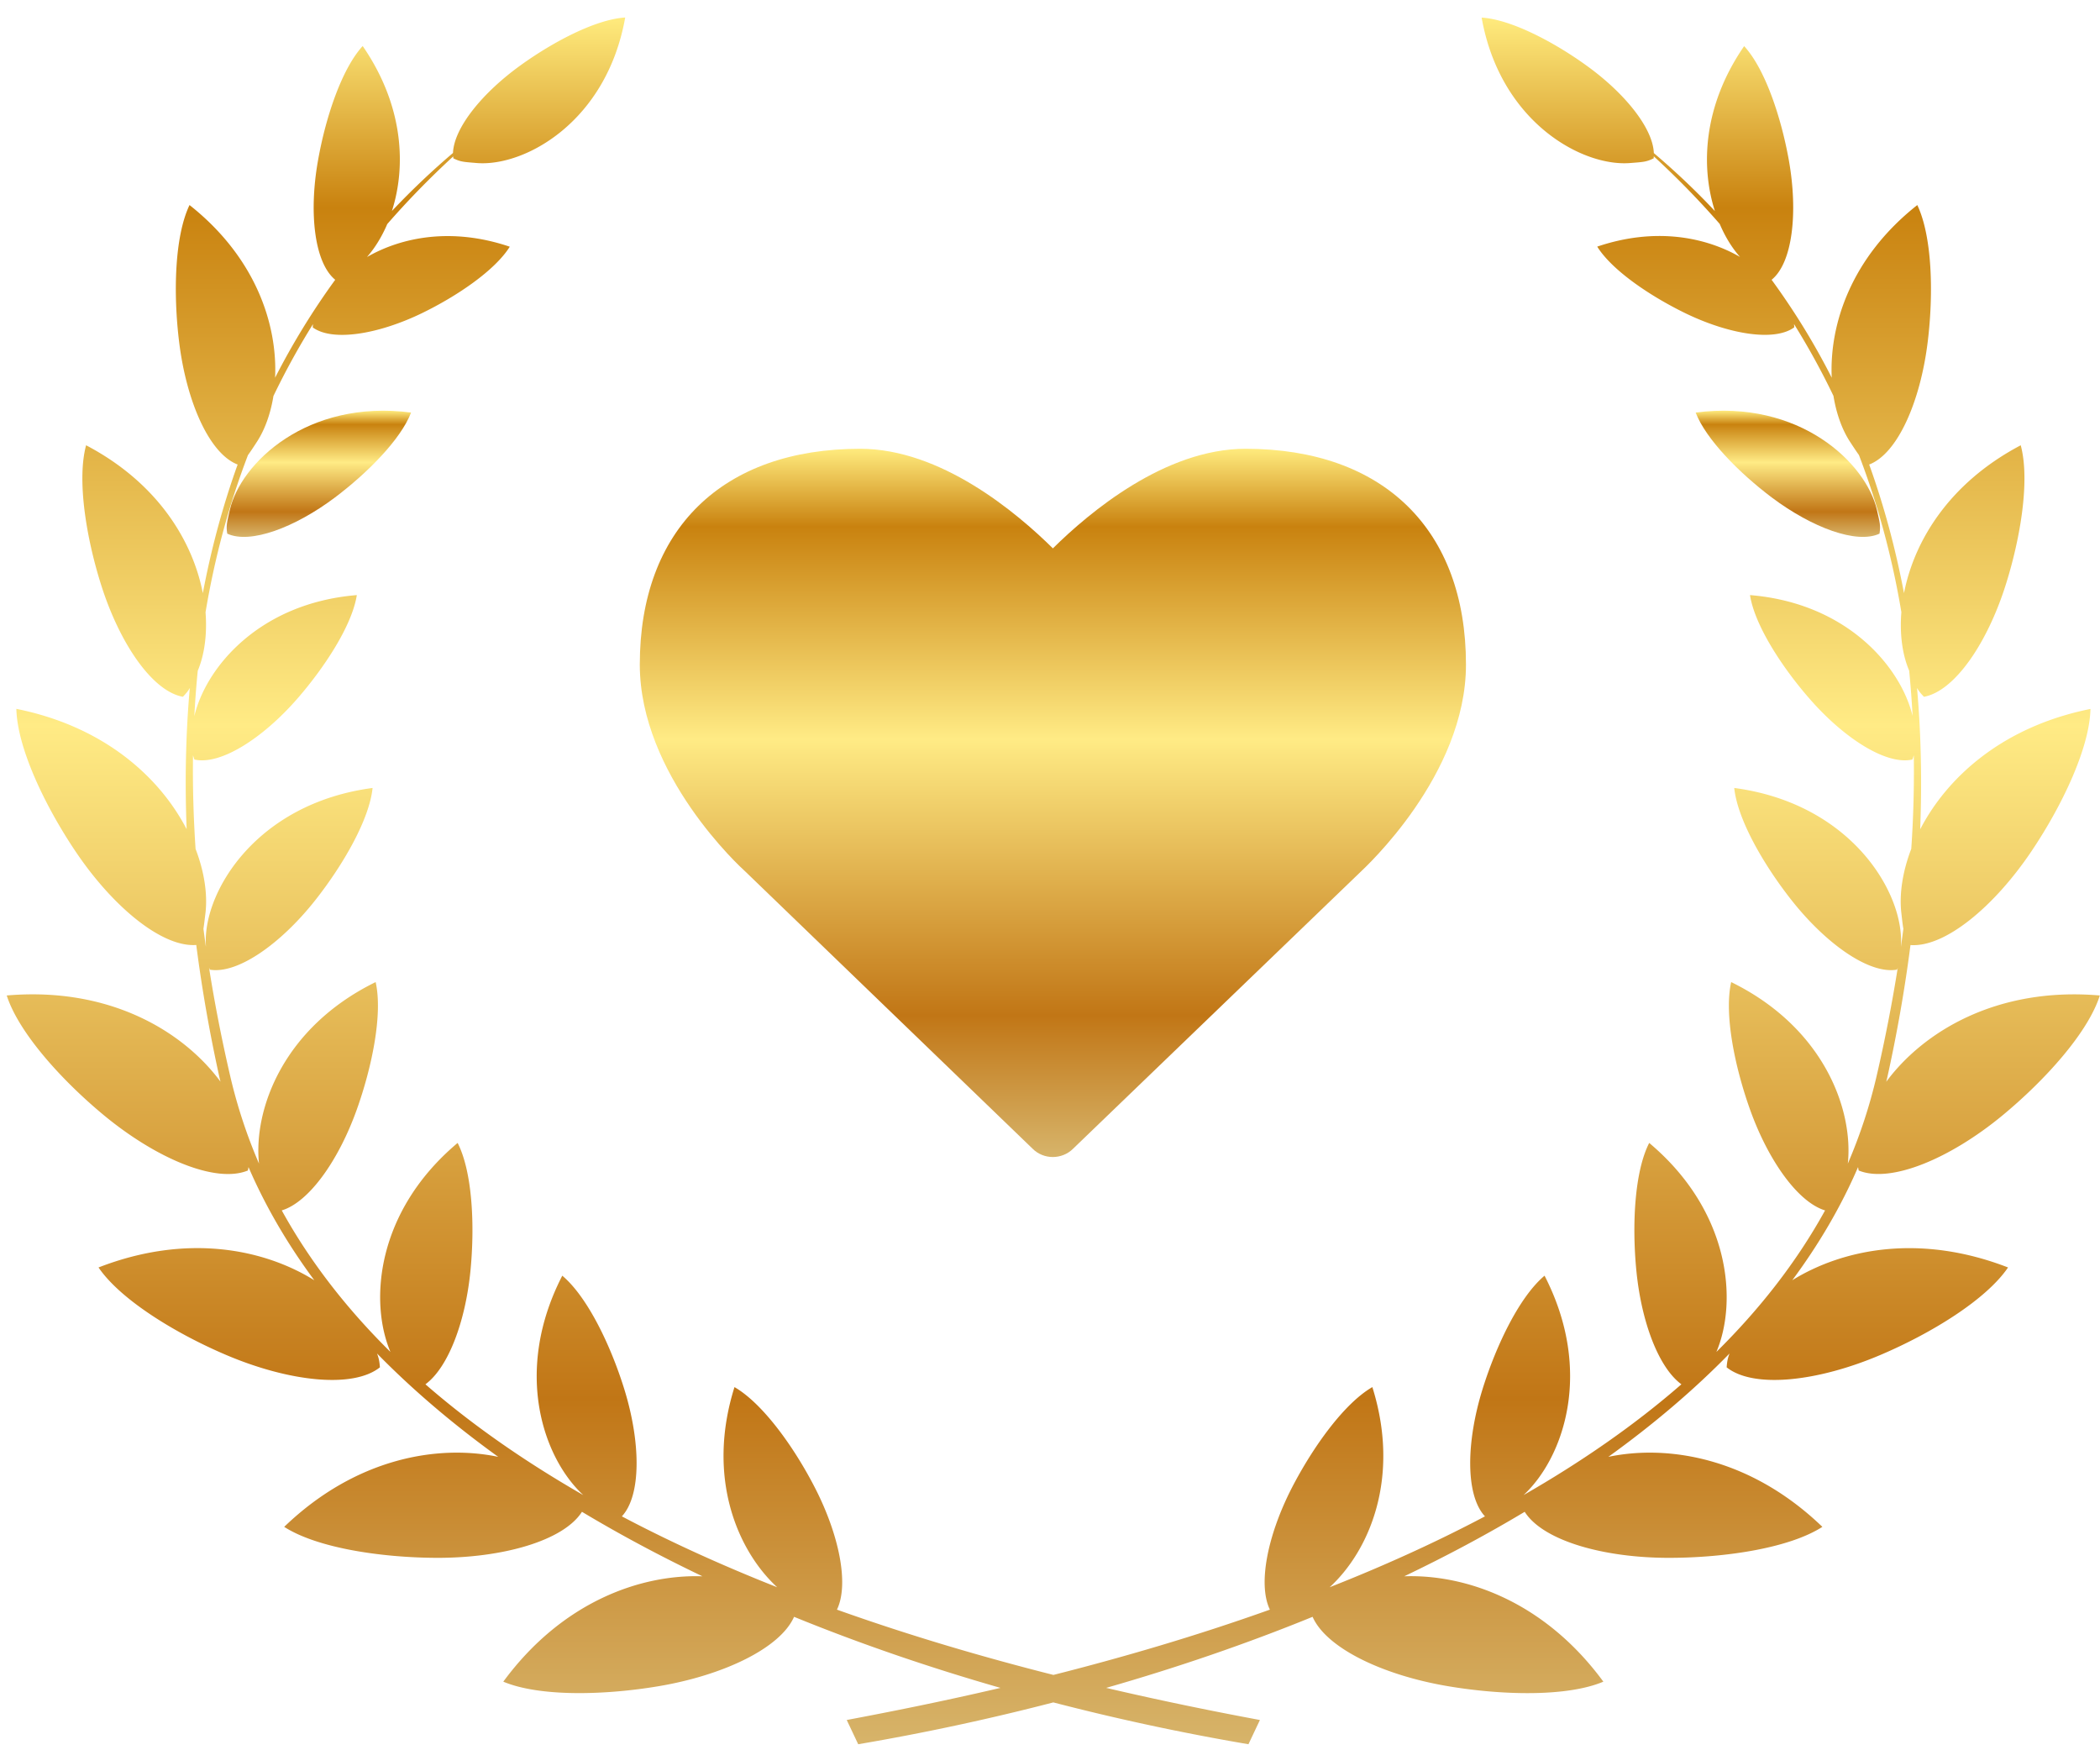 <svg xmlns="http://www.w3.org/2000/svg" viewBox="0 0 240 200"><style></style><g id="t-love"><linearGradient id="SVGID_1_" gradientUnits="userSpaceOnUse" x1="36.444" y1="61.351" x2="36.444" y2="46.926"><stop offset="0" stop-color="#d7b46a"/><stop offset=".2" stop-color="#c17616"/><stop offset=".59" stop-color="#ffeb85"/><stop offset=".89" stop-color="#c9820f"/><stop offset="1" stop-color="#ffeb7e"/></linearGradient><path d="M26.27 58.25c-.35 1.53-.44 1.81-.3 2.73 2.62 1.22 7.72-.69 12.29-4.12 3.72-2.8 7.55-6.65 8.72-9.72-11.87-1.55-19.49 5.79-20.71 11.11z" fill-rule="evenodd" clip-rule="evenodd" fill="url(#SVGID_1_)"/><linearGradient id="SVGID_2_" gradientUnits="userSpaceOnUse" x1="120.386" y1="199.316" x2="120.386" y2="2"><stop offset="0" stop-color="#d7b46a"/><stop offset=".2" stop-color="#c17616"/><stop offset=".59" stop-color="#ffeb85"/><stop offset=".89" stop-color="#c9820f"/><stop offset="1" stop-color="#ffeb7e"/></linearGradient><path d="M215.57 123.61l.09-.36c1.12-5.04 2.02-10.14 2.68-15.26 3.93.28 9.53-4.35 13.8-10.68 3.52-5.22 6.67-11.83 6.77-16.3-10.12 2.03-16.41 7.87-19.46 13.75.21-5.42.11-10.81-.36-16.14.21.35.43.63.79 1 3.52-.64 7.26-6.16 9.36-12.84 1.71-5.43 2.76-11.99 1.7-15.9-8.24 4.34-12.2 11.01-13.34 16.9-.95-5.01-2.26-9.93-3.98-14.7 3.26-1.25 5.86-7.22 6.69-14.02.68-5.54.51-12.05-1.19-15.63-7.58 5.98-10.06 13.66-9.78 19.73-1.96-3.87-4.25-7.6-6.87-11.19 2.4-1.95 3.03-7.69 1.97-13.66-.88-4.91-2.71-10.43-5.11-13.04-4.71 6.84-4.97 13.78-3.34 18.85-2.15-2.3-4.49-4.51-6.98-6.63-.11-2.87-3.34-6.87-7.71-10.01-3.81-2.75-8.67-5.27-11.97-5.47 2.12 11.93 11.48 17.05 16.95 16.62 1.57-.12 1.87-.13 2.71-.54.01-.07.01-.15.01-.23 2.71 2.49 5.22 5.07 7.54 7.73.63 1.49 1.43 2.77 2.32 3.77-4-2.3-9.73-3.41-16.32-1.18 1.69 2.71 6.04 5.65 10.09 7.62 4.98 2.41 10.18 3.26 12.43 1.6-.01-.14-.02-.26-.03-.37a85.32 85.32 0 0 1 4.51 8.21c.34 2.1 1.02 3.93 1.93 5.3.44.67.73 1.11.98 1.45 2.2 5.75 3.81 11.74 4.85 17.96-.21 2.57.13 4.9.89 6.68.17 1.71.3 3.44.39 5.18-1.35-5.61-7.49-12.9-18.58-13.81.53 3.41 3.61 8.19 6.83 11.87 3.95 4.52 8.77 7.59 11.73 6.92.07-.18.12-.34.16-.49.05 3.51-.04 7.08-.29 10.7-1.02 2.66-1.38 5.23-1.13 7.35.09.79.15 1.35.23 1.78-.09.68-.18 1.37-.28 2.06 0-.12.01-.24.01-.38.22-6.02-5.86-16.02-19.06-17.77.37 3.61 3.38 8.81 6.57 12.85 3.93 4.97 8.86 8.46 12.03 7.91.04-.08.06-.15.09-.23-.65 4.07-1.45 8.2-2.42 12.39a58.86 58.86 0 0 1-3.29 10c.65-6.19-2.76-15.56-13.33-20.74-.82 3.63.39 9.64 2.17 14.61 2.07 5.77 5.45 10.54 8.56 11.48-3.28 5.95-7.51 11.32-12.42 16.17 2.43-5.73 1.64-16.05-7.68-23.88-1.69 3.31-1.98 9.43-1.46 14.67.58 5.8 2.53 11 5.14 12.91-5.45 4.75-11.56 8.94-18.04 12.66 4.57-4.24 8.03-14.13 2.4-25.07-2.85 2.39-5.5 7.89-7.07 12.91-1.9 6.09-1.99 12.18.26 14.59-5.75 3.04-11.73 5.73-17.75 8.1 4.51-4.13 8.14-12.49 4.88-22.87-3.22 1.86-6.78 6.83-9.19 11.49-2.76 5.37-3.93 11.01-2.52 13.94-8.49 3.03-16.91 5.48-24.74 7.46-7.83-1.98-16.25-4.43-24.74-7.46 1.41-2.92.24-8.57-2.52-13.94-2.4-4.67-5.97-9.63-9.19-11.49-3.26 10.38.38 18.73 4.88 22.87-6.02-2.38-12-5.06-17.75-8.1 2.24-2.41 2.16-8.5.26-14.59-1.56-5.01-4.22-10.52-7.07-12.91-5.63 10.94-2.18 20.84 2.4 25.07-6.48-3.72-12.6-7.92-18.04-12.66 2.61-1.92 4.56-7.12 5.14-12.91.52-5.24.23-11.36-1.46-14.67-9.32 7.83-10.11 18.14-7.68 23.88-4.91-4.85-9.14-10.22-12.42-16.17 3.12-.94 6.49-5.71 8.56-11.48 1.78-4.97 2.99-10.99 2.17-14.61-10.57 5.18-13.98 14.56-13.33 20.74a58.86 58.86 0 0 1-3.29-10c-.97-4.19-1.78-8.32-2.42-12.39.03.07.06.15.09.23 3.16.54 8.1-2.94 12.03-7.91 3.2-4.05 6.2-9.24 6.57-12.85-13.21 1.75-19.28 11.75-19.06 17.77.01.14.01.25.01.37-.1-.69-.19-1.37-.28-2.05.07-.44.13-.99.23-1.78.25-2.12-.11-4.69-1.13-7.35-.24-3.62-.34-7.19-.29-10.7.04.15.09.31.16.49 2.96.67 7.78-2.4 11.73-6.92 3.21-3.68 6.3-8.46 6.83-11.87-11.09.91-17.23 8.2-18.57 13.83.09-1.74.22-3.47.39-5.18.75-1.79 1.09-4.11.89-6.69 1.04-6.22 2.65-12.21 4.85-17.96.25-.34.54-.77.98-1.45.91-1.37 1.59-3.2 1.93-5.3 1.35-2.8 2.85-5.54 4.52-8.21-.01.11-.02.23-.03.37 2.25 1.65 7.45.8 12.43-1.6 4.05-1.96 8.4-4.91 10.09-7.62-6.59-2.23-12.32-1.12-16.32 1.18.88-1 1.68-2.28 2.32-3.77 2.32-2.66 4.83-5.24 7.54-7.73 0 .07 0 .15.01.22.84.41 1.14.41 2.71.54 5.45.42 14.81-4.7 16.93-16.63-3.31.2-8.16 2.72-11.97 5.47-4.37 3.15-7.6 7.14-7.71 10.01a88.278 88.278 0 0 0-6.98 6.63c1.63-5.07 1.37-12.01-3.34-18.85-2.39 2.61-4.23 8.13-5.1 13.04-1.07 5.98-.43 11.71 1.96 13.67a83.82 83.82 0 0 0-6.87 11.19c.28-6.07-2.2-13.74-9.78-19.73-1.71 3.58-1.87 10.09-1.19 15.63.83 6.8 3.44 12.78 6.69 14.02-1.72 4.77-3.03 9.69-3.98 14.7-1.14-5.89-5.1-12.57-13.34-16.9-1.06 3.91-.01 10.47 1.7 15.9 2.1 6.68 5.84 12.2 9.36 12.84.36-.37.59-.65.79-1-.47 5.32-.57 10.72-.36 16.13C18.28 88.87 11.98 83.03 1.87 81c.1 4.46 3.26 11.08 6.77 16.3 4.26 6.33 9.87 10.96 13.79 10.68.66 5.12 1.56 10.22 2.68 15.26l.09.36c-4.21-5.7-12.61-10.87-24.43-9.85 1.36 4.24 6.27 9.69 11.12 13.7 5.97 4.93 12.77 7.81 16.44 6.3.03-.14.05-.27.07-.39 1.95 4.51 4.48 8.83 7.52 12.93-5.77-3.58-14.58-5.38-24.66-1.46 2.51 3.68 8.77 7.52 14.57 9.99 7.13 3.04 14.49 3.89 17.59 1.42-.05-.66-.13-1.07-.33-1.58 4.1 4.19 8.75 8.13 13.85 11.81-6.84-1.43-16.24.09-24.46 8 3.75 2.41 11.04 3.51 17.37 3.54 7.59.03 14.55-1.95 16.66-5.26 4.37 2.62 8.98 5.08 13.77 7.37-7-.24-16.01 2.86-22.76 12.04 4.12 1.73 11.49 1.57 17.74.52 7.43-1.25 13.91-4.35 15.49-7.93 7.57 3.09 15.49 5.8 23.59 8.12-6.54 1.53-12.52 2.72-17.57 3.67l1.31 2.77c7.47-1.27 14.94-2.87 22.3-4.78 7.36 1.91 14.83 3.51 22.3 4.78l1.31-2.77c-5.05-.94-11.03-2.14-17.57-3.67 8.1-2.32 16.02-5.03 23.59-8.12 1.58 3.59 8.06 6.68 15.49 7.93 6.25 1.05 13.62 1.22 17.74-.52-6.75-9.19-15.76-12.29-22.76-12.04 4.79-2.29 9.4-4.75 13.77-7.37 2.1 3.31 9.06 5.29 16.65 5.26 6.33-.02 13.61-1.12 17.37-3.54-8.22-7.91-17.62-9.43-24.46-8 5.1-3.67 9.75-7.61 13.85-11.81-.2.51-.28.92-.33 1.58 3.1 2.47 10.46 1.62 17.59-1.42 5.81-2.47 12.07-6.31 14.57-9.99-10.08-3.91-18.89-2.12-24.66 1.46 3.04-4.1 5.57-8.41 7.52-12.93.02.12.04.25.07.39 3.67 1.5 10.48-1.38 16.44-6.3 4.85-4.01 9.77-9.45 11.12-13.7-11.8-1.01-20.19 4.16-24.41 9.86z" fill-rule="evenodd" clip-rule="evenodd" fill="url(#SVGID_2_)"/><linearGradient id="SVGID_3_" gradientUnits="userSpaceOnUse" x1="204.33" y1="61.351" x2="204.33" y2="46.926"><stop offset="0" stop-color="#d7b46a"/><stop offset=".2" stop-color="#c17616"/><stop offset=".59" stop-color="#ffeb85"/><stop offset=".89" stop-color="#c9820f"/><stop offset="1" stop-color="#ffeb7e"/></linearGradient><path d="M202.51 56.86c4.58 3.43 9.68 5.34 12.29 4.12.14-.92.05-1.2-.3-2.73-1.22-5.32-8.84-12.66-20.71-11.11 1.18 3.07 5 6.92 8.72 9.72z" fill-rule="evenodd" clip-rule="evenodd" fill="url(#SVGID_3_)"/><linearGradient id="SVGID_4_" gradientUnits="userSpaceOnUse" x1="120.33" y1="132.204" x2="120.33" y2="51.274"><stop offset="0" stop-color="#d7b46a"/><stop offset=".2" stop-color="#c17616"/><stop offset=".59" stop-color="#ffeb85"/><stop offset=".89" stop-color="#c9820f"/><stop offset="1" stop-color="#ffeb7e"/></linearGradient><path d="M118.01 131.26L85.13 99.54c-.42-.37-12.01-10.96-12.01-23.6 0-15.44 9.43-24.66 25.19-24.66 9.22 0 17.86 7.27 22.02 11.38 4.16-4.11 12.8-11.38 22.02-11.38 15.75 0 25.19 9.22 25.19 24.66 0 12.65-11.59 23.24-12.07 23.71l-32.83 31.61c-.63.63-1.48.95-2.32.95s-1.68-.32-2.31-.95z" fill="url(#SVGID_4_)"/></g></svg>